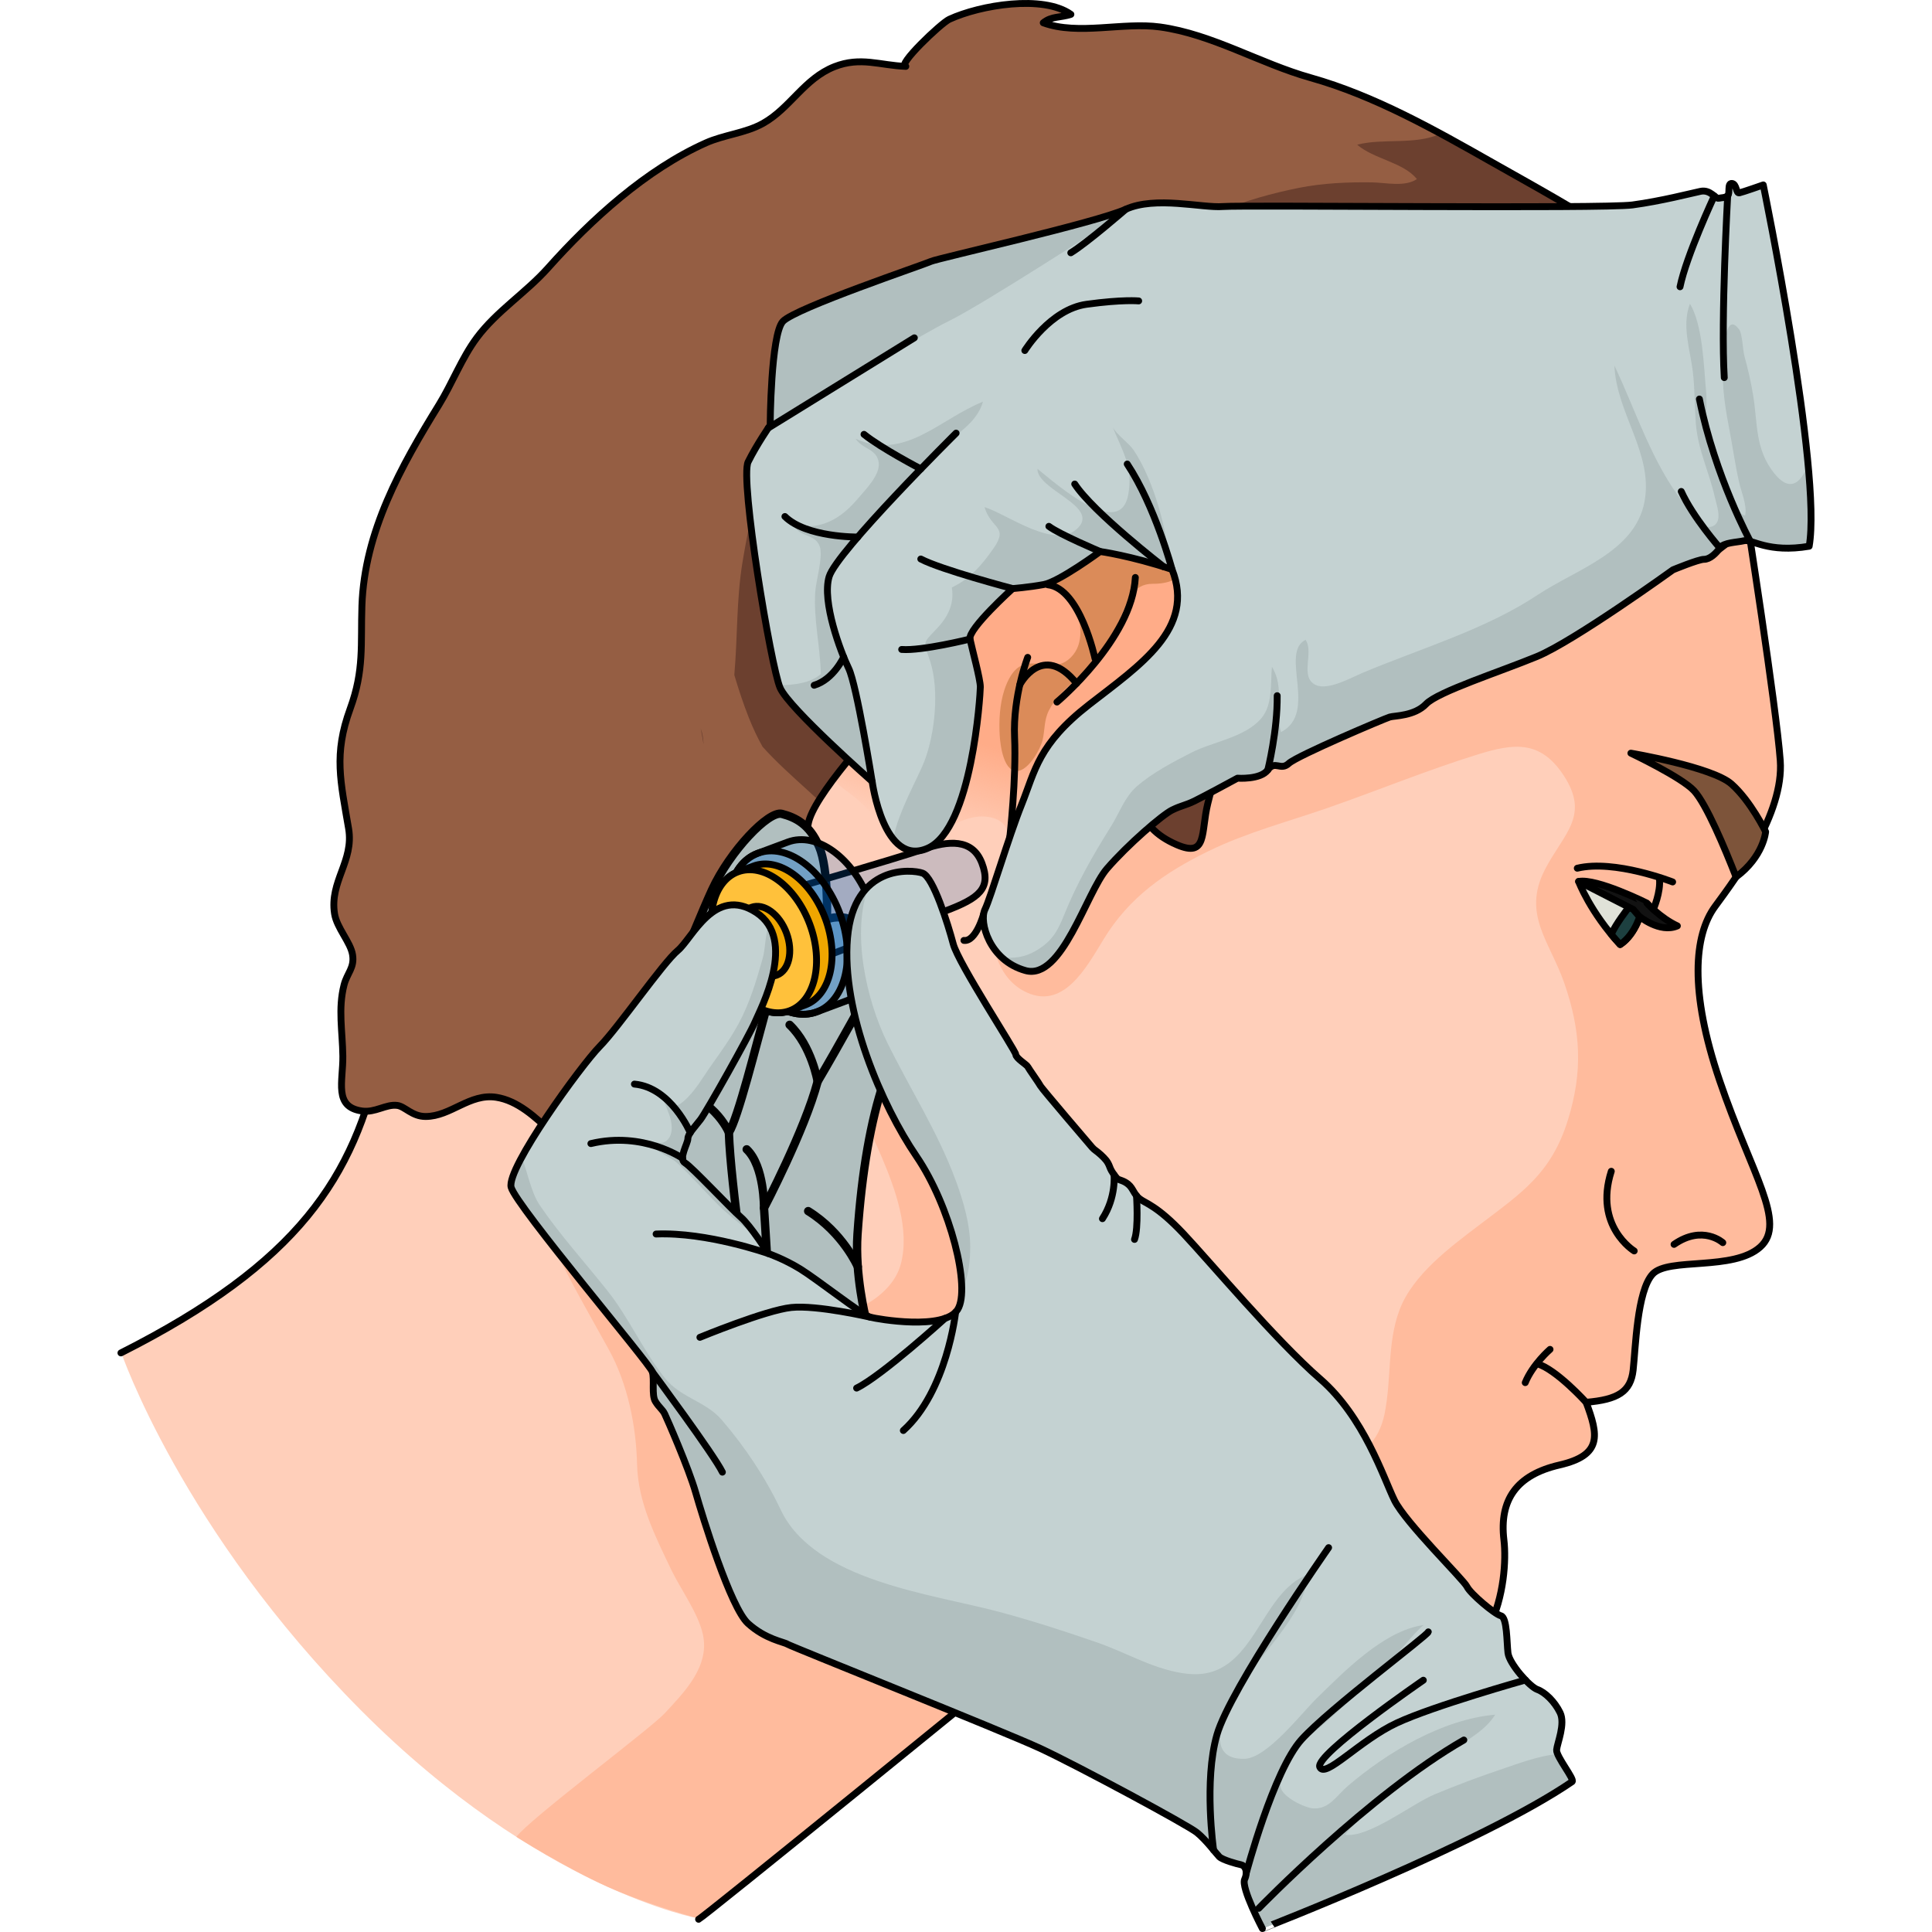 <?xml version="1.0" encoding="utf-8"?>
<!-- Created by: Science Figures, www.sciencefigures.org, Generator: Science Figures Editor -->
<!DOCTYPE svg PUBLIC "-//W3C//DTD SVG 1.1//EN" "http://www.w3.org/Graphics/SVG/1.1/DTD/svg11.dtd">
<svg version="1.1" id="Layer_1" xmlns="http://www.w3.org/2000/svg" xmlns:xlink="http://www.w3.org/1999/xlink" 
	 width="800px" height="800px" viewBox="0 0 246.917 281.108" enable-background="new 0 0 246.917 281.108"
	 xml:space="preserve">
<g>
	<g>
		<path fill="#FFCFBA" d="M84.57,279.146c0.868-0.422,42.793-34.514,54.862-44.414c12.07-9.898,32.598,6.377,46.803,8.574
			c14.207,2.195,16.204-13.521,15.511-19.35s1.823-9.468,8.091-10.912c6.267-1.443,5.65-4.36,3.867-9.123
			c4.64-0.381,6.484-1.548,6.841-4.67c0.356-3.123,0.552-11.528,2.841-13.984s11.734-0.42,15.652-3.938
			c3.916-3.516-1.27-10.578-5.91-24.227c-4.415-12.988-3.729-21.145-0.668-25.317c3.063-4.172,10.058-13.478,9.492-21.245
			c-0.565-7.767-5.012-36.165-5.012-36.165s2.971-36.423-45.853-52.947S68.804,10.81,50.746,78.872
			c-18.059,68.063,1.522,91.717-50.226,117.867c0,0,8.826,25.903,34.89,52.096C61.472,275.028,84.57,279.146,84.57,279.146z"/>
		<path fill="none" stroke="#000000" stroke-linecap="round" stroke-linejoin="round" stroke-miterlimit="10" d="M126.024,132.991
			c0,0-1.11,4.068-2.867,3.842"/>
		<path fill="#FFBB9D" d="M84.57,279.146c0,0-7.418-1.998-13.324-4.642c-5.906-2.646-13.207-7.239-13.207-7.239
			c1.861-2.555,19.462-15.688,21.572-17.967c2.861-3.092,6.539-6.775,5.583-11.404c-0.642-3.111-3.293-6.709-4.638-9.523
			c-2.387-4.995-4.827-9.822-4.957-15.315c-0.133-5.619-1.373-11.704-4.088-16.651c-3.024-5.51-6.277-10.998-8.869-16.84
			c-1.422-3.203-0.961-3.344,1.498-5.611c2.187-2.017,4.45-4.072,6.71-6.114c6.264-5.659,8.226-15.534,13.102-22.659
			c1.734-2.535,7.373-8.256,10.37-4.797c2.646,3.052,0.688,10.523-0.018,14.008c-1.463,7.223-4.474,13.094-7.757,19.47
			c-3.806,7.391,6.122,16.794,13.326,17.843c5.366,0.78,12.721-2.571,14.1-7.778c1.342-5.063-0.808-10.933-2.805-15.636
			c-2.573-6.058-6.206-11.978-6.7-18.604c-0.417-5.598,1.677-12.973,7.94-14.16c4.395,7.967,8.824,15.883,13.022,23.961
			c4.93,9.486,9.893,18.957,14.582,28.605c2.677,5.507,5.656,10.934,8.848,16.158c2.086,3.416,3.299,5.648,7.164,6.486
			c3.779,0.82,7.535,2.036,11.395,2.611c6.672,0.994,15.256,0.463,16.924-7.545c1.066-5.116,0.359-10.357,2.201-15.227
			c1.927-5.092,7.332-9.094,11.574-12.315c6.202-4.71,10.502-7.497,12.928-15.329c2.177-7.021,1.889-12.871-0.523-19.854
			c-2.105-6.091-6.174-10-2.852-16.509c2.682-5.25,6.658-7.799,2.734-13.762c-3.402-5.172-7.277-4.645-12.471-3.037
			c-7.467,2.31-14.621,5.277-21.98,7.828c-5.746,1.993-11.623,3.521-17.17,6.222c-6.386,3.108-11.564,6.729-15.27,12.79
			c-2.539,4.154-5.979,10.688-11.732,7.536c-4.791-2.623-5.408-9.833-3.867-14.536c3.883-11.846,16.105-22.352,25.838-29.29
			c19.784-14.105,41.38-25.506,62.631-37.19c4.866-2.676,12.093-3.75,18.359-2.997c2.686,8.239,2.197,14.244,2.197,14.244
			s4.446,28.398,5.012,36.165c0.565,7.768-6.43,17.073-9.492,21.245c-3.062,4.173-3.747,12.329,0.668,25.317
			c4.641,13.648,9.826,20.711,5.91,24.227c-3.918,3.518-13.363,1.481-15.652,3.938s-2.484,10.861-2.841,13.984
			c-0.356,3.122-2.201,4.289-6.841,4.67c1.783,4.763,2.399,7.68-3.867,9.123c-6.268,1.444-8.784,5.084-8.091,10.912
			s-1.304,21.545-15.511,19.35c-14.205-2.197-34.732-18.473-46.803-8.574C127.364,244.632,85.438,278.724,84.57,279.146z"/>
		
			<linearGradient id="SVGID_1_" gradientUnits="userSpaceOnUse" x1="-2756.326" y1="755.358" x2="-2732.781" y2="780.892" gradientTransform="matrix(-0.899 0.438 0.438 0.899 -2676.757 617.326)">
			<stop  offset="0" style="stop-color:#FFAC88"/>
			<stop  offset="0.253" style="stop-color:#FFAC88"/>
			<stop  offset="0.575" style="stop-color:#FFAC88"/>
			<stop  offset="1" style="stop-color:#FFAC88;stop-opacity:0"/>
		</linearGradient>
		<path fill="url(#SVGID_1_)" d="M156.014,91.14c-2.307,3.092-6.041,5.226-8.467,8.256c-2.232,2.787-3.598,6.28-5.578,9.271
			c-2.758,4.165-4.6,8.609-7.045,12.926c-0.74,1.308-1.324,2.666-1.965,4.01c-0.747,1.561-2.365,0.35-2.795-0.805
			c-0.551-1.479-0.131-3.195-1.051-4.611c-0.682-1.052-2.154-1.396-3.383-1.393c-1.393,0.004-3.344,0.679-4.49,1.445
			c-0.738,0.492-1.27,1.302-2.039,1.805c-2.814,1.841-6.9,0.184-8.453-2.408c-0.65-1.086-1.705-1.984-2.604-2.861
			c-1.802-1.762-3.894-2.51-4.977-4.913c-1.992-4.426-0.655-10.514,1.629-14.601c3.121-5.586,7.328-9.502,12.205-13.541
			c2.467-2.043,5.265-3.413,8.143-4.813c4.259-2.069,8.908-4.471,13.791-4.026c4.604,0.419,8.781-0.732,13.412,0.476
			c2.598,0.677,4.268,1.773,5.36,4.258c1.284,2.912,0.856,5.798-0.175,8.732C157.171,89.375,156.647,90.293,156.014,91.14z"/>
		<path fill="#DB8B59" d="M134.609,107.657c0.339-1.454,0.198-2.897,0.915-4.294c1.904-3.708,5.998-5.426,8.104-9.043
			c0.881-1.513,1.659-2.929,2.326-4.493c0.943-2.211,1.752-4.902,4.67-4.884c2.16,0.014,4.301-0.609,5.137-2.89
			c0.611-1.667-0.451-3.389-1.656-4.486c-2.137-1.949-5.523-2.732-8.352-2.989c-3.944-0.356-9.061,0.417-12.23,2.978
			c-1.202,0.971-3.176,2.319-3.033,4.096c0.131,1.62,1.816,2.17,3.162,2.511c1.672,0.423,3.231,0.72,4.371,2.125
			c1.594,1.966,2.615,5.121,1.787,7.601c-0.419,1.264-1.518,2.494-2.869,2.768c-1.672,0.34-3.569-0.506-5.211,0.1
			c-1.437,0.53-2.26,2.301-2.705,3.684c-0.666,2.071-0.789,4.471-0.658,6.607c0.09,1.447,0.602,5.623,2.838,5.088
			C132.676,111.781,134.284,109.051,134.609,107.657z"/>
		<path fill="none" stroke="#000000" stroke-linecap="round" stroke-linejoin="round" stroke-miterlimit="10" d="M84.551,279.257
			c0.867-0.422,42.793-34.514,54.862-44.413c12.07-9.899,32.597,6.377,46.803,8.573c14.207,2.196,16.203-13.521,15.51-19.35
			s1.823-9.469,8.092-10.911c6.267-1.444,5.649-4.361,3.867-9.122c4.639-0.384,6.484-1.551,6.84-4.672
			c0.356-3.123,0.553-11.527,2.841-13.986c2.29-2.455,11.735-0.418,15.653-3.936c3.916-3.516-1.271-10.578-5.91-24.226
			c-4.416-12.989-3.73-21.147-0.668-25.317c3.062-4.174,10.058-13.479,9.492-21.246s-5.012-36.164-5.012-36.164
			s2.971-36.424-45.854-52.948C142.245,5.015,68.783,10.921,50.726,78.983C32.667,147.046,52.247,170.7,0.5,196.851"/>
		<path fill="none" stroke="#000000" stroke-linecap="round" stroke-linejoin="round" stroke-miterlimit="10" d="M233.573,180.806
			c0,0-2.915-2.648-7.093,0.252"/>
		<path fill="none" stroke="#000000" stroke-linecap="round" stroke-linejoin="round" stroke-miterlimit="10" d="M220.682,182.013
			c0,0-5.896-3.588-3.334-11.592"/>
		<path fill="#E0E2D8" stroke="#000000" stroke-linecap="round" stroke-linejoin="round" stroke-miterlimit="10" d="
			M212.594,128.255l9.148,4.266c0,0-0.748,3.355-3.104,4.91C214.264,132.71,212.594,128.255,212.594,128.255z"/>
		<path fill="#1D4040" stroke="#000000" stroke-linecap="round" stroke-linejoin="round" stroke-miterlimit="10" d="
			M217.345,135.946c0.692-1.541,2.261-3.561,2.761-4.189l1.637,0.764c0,0-0.748,3.355-3.104,4.91
			C218.176,136.931,217.75,136.436,217.345,135.946z"/>
		<path fill="#121212" stroke="#000000" stroke-linecap="round" stroke-linejoin="round" stroke-miterlimit="10" d="
			M212.594,128.255l7.946,4.067l0.831,0.967c0,0,3.02,2.536,5.594,1.432c-2.492-1.158-4.437-3.323-4.437-3.323
			S215.204,127.747,212.594,128.255z"/>
		<path fill="none" stroke="#000000" stroke-linecap="round" stroke-linejoin="round" stroke-miterlimit="10" d="M223.465,132.317
			c0,0,1.107-2.509,0.89-4.477"/>
		<path fill="none" stroke="#000000" stroke-linecap="round" stroke-linejoin="round" stroke-miterlimit="10" d="M226.275,128.325
			c0,0-8.438-3.313-13.875-1.998"/>
		<path fill="#7D543A" d="M239.805,121.021c0,0-0.289,3.599-4.302,6.578c-1.648-4.214-4.306-10.566-6.104-12.535
			c-1.801-1.969-9.199-5.477-9.199-5.477s11.82,2,14.633,4.486C237.643,116.56,239.805,121.021,239.805,121.021z"/>
		<path fill="none" stroke="#000000" stroke-linecap="round" stroke-linejoin="round" stroke-miterlimit="10" d="M239.805,121.021
			c0,0-0.289,3.599-4.302,6.578c-1.648-4.214-4.306-10.566-6.104-12.535c-1.801-1.969-9.199-5.477-9.199-5.477s11.82,2,14.633,4.486
			C237.643,116.56,239.805,121.021,239.805,121.021z"/>
		<path fill="none" stroke="#000000" stroke-linecap="round" stroke-linejoin="round" stroke-miterlimit="10" d="M213.684,204.034
			c0,0-4.357-4.813-7.113-5.605"/>
		<path fill="none" stroke="#000000" stroke-linecap="round" stroke-linejoin="round" stroke-miterlimit="10" d="M208.436,196.335
			c0,0-2.525,2.178-3.608,4.84"/>
		<path fill="none" stroke="#000000" stroke-linecap="round" stroke-linejoin="round" stroke-miterlimit="10" d="M129.838,121.767
			c0,0,0.959-8.533,0.689-14.49c-0.27-5.96,1.908-11.629,1.908-11.629"/>
		<path fill="none" stroke="#000000" stroke-linecap="round" stroke-linejoin="round" stroke-miterlimit="10" d="M131.29,99.63
			c0,0,3.293-6.332,8.26-0.191"/>
		<path fill="none" stroke="#000000" stroke-linecap="round" stroke-linejoin="round" stroke-miterlimit="10" d="M136.693,102.15
			c0,0,10.929-9.16,11.405-18.126"/>
		<path fill="none" stroke="#000000" stroke-linecap="round" stroke-linejoin="round" stroke-miterlimit="10" d="M142.228,95.816
			c0,0-2.167-10.216-6.858-10.728"/>
		<path fill="#955E43" d="M200.081,23.659c-8.375-4.746-17.176-9.734-26.486-12.35c-7.363-2.068-14.33-6.342-21.914-7.385
			c-5.415-0.744-11.85,1.259-16.982-0.607c1.217-0.995,2.514-0.724,4.021-1.228c-4.033-2.879-13.196-1.36-17.68,0.714
			c-1.241,0.574-7.761,6.801-6.337,6.854c-3.767-0.139-6.581-1.449-10.376,0.041c-4.401,1.73-6.431,6.018-10.384,8.242
			c-2.55,1.434-5.645,1.654-8.32,2.846c-8.708,3.883-16.712,11.17-22.986,18.207c-3.206,3.594-7.498,6.301-10.367,10.166
			c-2.191,2.951-3.559,6.6-5.493,9.736c-5.517,8.947-10.849,18.44-11.213,29.246c-0.19,5.646,0.35,9.356-1.708,14.975
			c-2.439,6.658-1.388,10.598-0.229,17.447c0.802,4.746-2.795,7.666-2.045,12.393c0.327,2.064,2.328,4.127,2.621,5.961
			c0.304,1.906-0.79,2.649-1.239,4.389c-0.896,3.467-0.218,6.77-0.176,10.369c0.044,3.7-1.36,7.395,2.79,7.976
			c1.948,0.272,3.473-1.022,5.117-0.814c1.149,0.146,2.146,1.616,4.146,1.612c3.647-0.008,6.405-3.397,10.28-2.791
			c6.121,0.956,10.252,9.277,16.38,11.392c3.456-2.396,6.323-3.079,6.323-3.079l4.024-1.961l4.14-6.832l16.096-7.84l-3.882-11.623
			c0,0,6.061,2.222,7.645,1.094c-7.228-6.08-6.694-13.27-5.342-20.953c1.351-7.685,32.606-37.13,32.606-37.131
			c2.695-2.539,13.455-7.162,17.248-5.713c6.63,2.536,6.059,13.348,4.887,18.748c-1.654,7.62-13.59,21.794-1.107,27.152
			c4.469,1.92,3.465-1.74,4.49-5.959c1.178-4.854,2.744-10.016,5.864-13.969c3.066-3.887,8.293-5.126,10.167-10.015
			c3.416-8.916,0.141-13.901,11.732-16.571c8.029-1.849,15.168,3.177,22.609,5.162c3.822,1.019,6.732,1.016,10.492,0.021
			c2.468-0.652,13.435-3.775,14.148-6.414c-0.799,2.952,0.54,2.483-1.037,5.104c3.945-3.021,4.186-3.378,7.295-7.423
			c1.598,2.447,3.025,1.284,4.469,3.816c-1.58-4.721-0.553-6.398-1.27-11.391c-0.839-5.835-3.474-11.029-7.182-15.682
			C226.854,38.22,211.389,30.069,200.081,23.659z"/>
		<g>
			<path fill="#6C402F" d="M85.274,108.298c-0.129-0.761-0.262-1.523-0.415-2.291C85.115,106.655,85.238,107.438,85.274,108.298z"/>
			<path fill="#6C402F" d="M180.092,13.769l0.088-0.066c0.126,0.053,0.254,0.106,0.382,0.16
				C180.405,13.831,180.247,13.798,180.092,13.769z"/>
			<path fill="#6C402F" d="M155.243,95.759c1.172-5.4,1.743-16.212-4.887-18.748c-3.793-1.449-14.553,3.174-17.248,5.713
				c0,0.001-24.557,23.138-31.077,33.744c-0.544-0.504-1.089-1.011-1.64-1.512c-2.185-1.99-4.51-4.045-6.536-6.309
				c-0.743-1.332-1.409-2.736-2.004-4.246c-0.804-2.033-1.485-4.104-2.103-6.191c0.483-5.459,0.295-10.965,1.186-16.382
				c0.769-4.677,1.819-9.323,2.789-13.944c0.607-2.893,1.04-6.186,3.139-8.397c-2.125,4.196,4.74,6.593,7.636,4.8
				c3.201-1.98,6.112-5.191,9.182-7.441c4.837-3.547,9.928-7.047,15.106-10.088c10.048-5.901,20.9-11.443,31.658-16.026
				c3.535-1.505,7.67-2.646,11.451-3.399c3.465-0.693,7.131-0.85,10.654-0.797c1.975,0.03,4.775,0.711,6.514-0.479
				c-1.952-2.451-6.277-2.905-8.688-5.003c3.732-0.978,8.407,0.071,12.041-1.56c2.617,1.359,5.176,2.758,7.664,4.166
				c8.098,4.59,18.328,10.074,26.812,16.994c-1.081,0.846-2.146,1.666-3.146,2.475c-2.991,2.418-5.304,5.685-8.14,8.302
				c-2.553,2.358-4.917,4.707-6.691,7.737c-2.316,3.955-3.603,8.455-5.256,12.688c-0.919,2.354-2.072,4.503-3.393,6.549
				c-4.476-1.722-9.013-3.127-13.877-2.007c-11.592,2.67-8.316,7.655-11.732,16.571c-1.874,4.889-7.101,6.128-10.167,10.015
				c-3.12,3.953-4.687,9.115-5.864,13.969c-1.025,4.219-0.021,7.879-4.49,5.959C141.653,117.553,153.588,103.379,155.243,95.759z"/>
		</g>
		<path fill="none" stroke="#000000" stroke-linecap="round" stroke-linejoin="round" stroke-miterlimit="10" d="M200.081,23.659
			c-8.375-4.746-17.176-9.734-26.486-12.35c-7.363-2.068-14.33-6.342-21.914-7.385c-5.415-0.744-11.85,1.259-16.982-0.607
			c1.217-0.995,2.514-0.724,4.021-1.228c-4.033-2.879-13.196-1.36-17.68,0.714c-1.241,0.574-7.761,6.801-6.337,6.854
			c-3.767-0.139-6.581-1.449-10.376,0.041c-4.401,1.73-6.431,6.018-10.384,8.242c-2.55,1.434-5.645,1.654-8.32,2.846
			c-8.708,3.883-16.712,11.17-22.986,18.207c-3.206,3.594-7.498,6.301-10.367,10.166c-2.191,2.951-3.559,6.6-5.493,9.736
			c-5.517,8.947-10.849,18.44-11.213,29.246c-0.19,5.646,0.35,9.356-1.708,14.975c-2.439,6.658-1.388,10.598-0.229,17.447
			c0.802,4.746-2.795,7.666-2.045,12.393c0.327,2.064,2.328,4.127,2.621,5.961c0.304,1.906-0.79,2.649-1.239,4.389
			c-0.896,3.467-0.218,6.77-0.176,10.369c0.044,3.7-1.36,7.395,2.79,7.976c1.948,0.272,3.473-1.022,5.117-0.814
			c1.149,0.146,2.146,1.616,4.146,1.612c3.647-0.008,6.405-3.397,10.28-2.791c6.121,0.956,10.252,9.277,16.38,11.392
			c3.456-2.396,6.323-3.079,6.323-3.079l4.024-1.961l4.14-6.832l16.096-7.84l-3.882-11.623c0,0,6.061,2.222,7.645,1.094
			c-7.228-6.08-6.694-13.27-5.342-20.953c1.351-7.685,32.606-37.13,32.606-37.131c2.695-2.539,13.455-7.162,17.248-5.713
			c6.63,2.536,6.059,13.348,4.887,18.748c-1.654,7.62-13.59,21.794-1.107,27.152c4.469,1.92,3.465-1.74,4.49-5.959
			c1.178-4.854,2.744-10.016,5.864-13.969c3.066-3.887,8.293-5.126,10.167-10.015c3.416-8.916,0.141-13.901,11.732-16.571
			c8.029-1.849,15.168,3.177,22.609,5.162c3.822,1.019,6.732,1.016,10.492,0.021c2.468-0.652,13.435-3.775,14.148-6.414
			c-0.799,2.952,0.54,2.483-1.037,5.104c3.945-3.021,4.186-3.378,7.295-7.423c1.598,2.447,3.025,1.284,4.469,3.816
			c-1.58-4.721-0.553-6.398-1.27-11.391c-0.839-5.835-3.474-11.029-7.182-15.682C226.854,38.22,211.389,30.069,200.081,23.659z"/>
	</g>
	<g>
		<path fill="#B1BFBF" d="M108.845,191.689c0,0-1.57-6.257-1.173-12.094c0.623-9.172,1.954-16.614,3.814-22.119
			c1.41-4.176,1.417-5.569,1.348-7.634c-0.068-2.063-0.572-4.834-3.395-5.876c0.777-3.071,0.005-5.845-0.449-7.315
			c-1.392-4.531-5.773-2.907-5.773-2.907s0.278-7.237-1.123-10.547c-1.4-3.31-3.497-4.272-5.424-4.777
			c-1.926-0.504-7.565,5.412-10.167,11.074c-2.601,5.661-10.511,25.644-11.01,26.177c-0.499,0.533-3.185,8.315-3.53,8.79
			c-0.345,0.476,1.502,11.101,2.489,12.824c0.986,1.724,13.33,19.075,14.031,20.032c0.704,0.958,8.796,6.836,8.796,6.836
			L108.845,191.689z"/>
		
			<path fill="none" stroke="#000000" stroke-width="1.216" stroke-linecap="round" stroke-linejoin="round" stroke-miterlimit="10" d="
			M108.845,191.689c0,0-1.57-6.257-1.173-12.094c0.623-9.172,1.954-16.614,3.814-22.119c1.41-4.176,1.417-5.569,1.348-7.634
			c-0.068-2.063-0.572-4.834-3.395-5.876c0.777-3.071,0.005-5.845-0.449-7.315c-1.392-4.531-5.773-2.907-5.773-2.907
			s0.278-7.237-1.123-10.547c-1.4-3.31-3.497-4.272-5.424-4.777c-1.926-0.504-7.565,5.412-10.167,11.074
			c-2.601,5.661-10.511,25.644-11.01,26.177c-0.499,0.533-3.185,8.315-3.53,8.79c-0.345,0.476,1.502,11.101,2.489,12.824
			c0.986,1.724,13.33,19.075,14.031,20.032c0.704,0.958,8.796,6.836,8.796,6.836L108.845,191.689z"/>
		
			<path fill="none" stroke="#000000" stroke-width="1.216" stroke-linecap="round" stroke-linejoin="round" stroke-miterlimit="10" d="
			M109.438,143.967c0,0-4.564,8.333-7.565,13.387c-1.871,7.106-7.803,18.407-7.803,18.407s0.919,13.754,0.777,15.72
			c-0.141,1.966,1.993,12.351,1.993,12.351"/>
		
			<path fill="none" stroke="#000000" stroke-width="1.216" stroke-linecap="round" stroke-linejoin="round" stroke-miterlimit="10" d="
			M103.216,133.744c0,0-6.732,9.862-8.626,12.306c-1.718,6.203-4.304,16.672-5.632,18.729c0.255,7.734,3.052,26.014,3.052,26.014
			l3.685,9.945"/>
		
			<path fill="none" stroke="#000000" stroke-width="1.216" stroke-linecap="round" stroke-linejoin="round" stroke-miterlimit="10" d="
			M107.713,184.299c0,0-2.15-4.94-7.217-8.082"/>
		
			<path fill="none" stroke="#000000" stroke-width="1.216" stroke-linecap="round" stroke-linejoin="round" stroke-miterlimit="10" d="
			M88.958,164.778c0,0-2.337-5.794-9.684-6.476"/>
		
			<path fill="none" stroke="#000000" stroke-width="1.216" stroke-linecap="round" stroke-linejoin="round" stroke-miterlimit="10" d="
			M94.071,175.761c0,0,0.071-6.082-2.521-8.532"/>
		
			<path fill="none" stroke="#000000" stroke-width="1.216" stroke-linecap="round" stroke-linejoin="round" stroke-miterlimit="10" d="
			M101.874,157.354c0,0-0.877-5.179-4.081-8.241"/>
		
			<path fill="none" stroke="#000000" stroke-width="1.216" stroke-linecap="round" stroke-linejoin="round" stroke-miterlimit="10" d="
			M94.59,146.05c0,0-0.983-6.056-5.035-8.893"/>
	</g>
	<g>
		<path opacity="0.2" fill="#006AD1" d="M96.205,129.896c0,0,17.423-5.077,21.028-6.326c3.599-1.25,7.165-1.621,8.544,2.031
			c1.38,3.65-0.365,5.085-5.317,6.941c-4.958,1.855-20.793,7.877-20.793,7.877L96.205,129.896z"/>
		<path fill="none" stroke="#000000" stroke-linecap="round" stroke-linejoin="round" stroke-miterlimit="10" d="M96.205,129.896
			c0,0,17.423-5.077,21.028-6.326c3.599-1.25,7.165-1.621,8.544,2.031c1.38,3.65-0.365,5.085-5.317,6.941
			c-4.958,1.855-20.793,7.877-20.793,7.877L96.205,129.896z"/>
		<path opacity="0.2" fill="#006AD1" d="M89.828,138.528c2.373,6.375,7.71,10.271,11.922,8.701
			c4.212-1.566,5.701-8.006,3.329-14.381c-2.374-6.37-7.713-10.267-11.923-8.697C88.943,125.72,87.454,132.155,89.828,138.528z"/>
		<path opacity="0.2" fill="#006AD1" d="M93.156,124.151l4.384-1.634c4.211-1.569,9.549,2.327,11.922,8.702
			c2.374,6.372,0.884,12.809-3.328,14.377l-4.385,1.633c-4.212,1.57-9.549-2.326-11.922-8.701
			C87.454,132.155,88.943,125.72,93.156,124.151z"/>
		<path fill="none" stroke="#000000" stroke-linecap="round" stroke-linejoin="round" stroke-miterlimit="10" d="M93.156,124.151
			l4.384-1.634c4.211-1.569,9.549,2.327,11.922,8.702c2.374,6.372,0.884,12.809-3.328,14.377l-4.385,1.633
			c-4.212,1.57-9.549-2.326-11.922-8.701C87.454,132.155,88.943,125.72,93.156,124.151z"/>
		<path fill="none" stroke="#000000" stroke-linecap="round" stroke-linejoin="round" stroke-miterlimit="10" d="M89.828,138.528
			c2.373,6.375,7.71,10.271,11.922,8.701c4.212-1.566,5.701-8.006,3.329-14.381c-2.374-6.37-7.713-10.267-11.923-8.697
			C88.943,125.72,87.454,132.155,89.828,138.528z"/>
		<path fill="#EFA600" stroke="#000000" stroke-linecap="round" stroke-linejoin="round" stroke-miterlimit="10" d="M90.283,126.853
			l2.259-0.842c3.688-1.373,8.362,2.04,10.442,7.619c2.077,5.582,0.772,11.221-2.915,12.592l-2.259,0.843
			c-3.688,1.373-8.36-2.038-10.439-7.62C85.291,133.864,86.595,128.226,90.283,126.853z"/>
		<path fill="#FFC13B" stroke="#000000" stroke-linecap="round" stroke-linejoin="round" stroke-miterlimit="10" d="M87.371,139.444
			c2.079,5.582,6.752,8.993,10.439,7.62c3.688-1.374,4.994-7.011,2.916-12.595c-2.079-5.578-6.757-8.99-10.443-7.617
			C86.595,128.226,85.291,133.864,87.371,139.444z"/>
		
			<ellipse transform="matrix(-0.937 0.349 -0.349 -0.937 229.993 232.462)" fill="#EFA600" stroke="#000000" stroke-linecap="round" stroke-linejoin="round" stroke-miterlimit="10" cx="94.048" cy="136.958" rx="3.481" ry="5.269"/>
	</g>
	<g>
		<path fill="#C4D2D2" d="M211.647,259.233c0.433-0.296-2.338-3.662-2.254-4.627s1.303-3.774,0.502-5.417
			c-0.799-1.641-2.217-2.983-3.316-3.37c-1.1-0.389-4.075-3.74-4.261-5.313c-0.188-1.572-0.112-5.169-1.03-5.408
			s-4.43-3.2-4.939-4.244c-0.508-1.045-8.963-9.303-10.563-12.586c-1.6-3.285-4.404-12.078-10.807-17.639
			c-6.402-5.563-16.084-17.1-19.902-21.149c-3.82-4.05-5.453-4.366-6.336-5.042c-0.883-0.679-0.938-1.51-1.676-2.125
			s-1.404-0.583-1.637-0.859c-0.233-0.276-0.774-0.889-1.061-1.676c-0.285-0.787-0.674-1.184-1.295-1.759
			c-0.621-0.573-0.913-0.675-1.242-1.05c-0.33-0.377-7.357-8.602-7.53-8.955c-0.173-0.356-1.699-2.488-1.853-2.803
			c-0.152-0.314-1.711-1.213-1.744-1.782c-0.033-0.568-8.346-13.235-9.101-16.085c-0.754-2.849-2.909-9.743-4.464-10.302
			c-1.556-0.558-9.993-1.335-10.917,9.427c-0.922,10.762,5.036,24.455,10.013,31.752c4.976,7.297,7.948,19.242,6.01,22.32
			s-11.644,1.403-12.737,1.105c-1.093-0.297-7.806-5.563-10.174-7.016c-2.369-1.455-4.647-2.241-4.647-2.241
			s-2.579-4.078-3.996-5.285c-1.418-1.206-7.12-7.319-8.115-7.901c-0.995-0.582,0.411-2.807,0.418-3.522
			c0.008-0.714,0.97-1.657,1.839-2.792c0.871-1.135,7.087-12.223,7.918-14.169c0.83-1.945,6.226-12.04,0.167-15.965
			c-6.061-3.923-9.287,3.813-11.402,5.554s-8.649,11.205-11.346,13.941s-13.625,17.779-12.892,20.503s20.226,25.71,20.548,26.857
			c0.322,1.146-0.13,3.382,0.432,4.294c0.562,0.91,1.036,1.153,1.363,1.824c0.327,0.672,3.492,7.9,4.503,11.438
			c1.012,3.538,5.068,16.733,7.618,19.048c2.549,2.315,5.216,2.677,5.736,3.017c0.52,0.338,31.42,12.673,36.778,15.158
			c5.361,2.487,21.428,11.138,22.799,12.249c1.37,1.11,2.779,3.032,3.252,3.513c0.471,0.481,2.656,1.076,3.181,1.177
			c0.522,0.102,1.059,0.906,0.513,2.121c-0.549,1.216,2.584,7.158,2.584,7.158S198.581,268.185,211.647,259.233z"/>
		<path fill="#B1BFBF" d="M92.751,148.721c-0.831,1.946-7.047,13.034-7.918,14.169c-0.869,1.135-1.831,2.078-1.839,2.792
			c-0.008,0.716-1.413,2.94-0.418,3.522c0.995,0.582,6.697,6.695,8.115,7.901c0.804,0.685,1.98,2.292,2.848,3.554
			c-1.892-1.931-4.231-3.42-6.147-5.353c-2.013-2.026-3.887-4.19-5.995-6.122c-1.119-1.025-3.954-1.964-4.547-3.345
			c1.1,0.167,2.324,0.981,3.243-0.06c0.859-0.971,0.553-2.613,0.145-3.699c-0.226-0.603-0.983-2.805-1.652-2.99
			c0.714,0.191,1.235,0.857,1.811,1.307c0.758,0.592,1.096,0.575,1.91-0.109c1.694-1.422,2.828-3.502,4.095-5.287
			c1.418-1.998,2.856-3.99,4.018-6.151c1.571-2.925,2.53-6.147,3.434-9.328c0.341-1.197,0.356-2.42,0.58-3.637
			c0.086-0.469,0.133-0.923,0.326-1.271C97.62,139.22,93.471,147.034,92.751,148.721z"/>
		<path fill="#B1BFBF" d="M106.223,136.47c0.323-3.764,1.566-6.114,3.112-7.558c-2.611,6.671-0.376,16.576,2.64,22.73
			c3.288,6.71,7.413,13.102,10.001,20.146c1.106,3.013,2.115,6.42,2.096,9.732c-0.01,1.772-0.185,3.53-0.768,5.185
			c-0.112,0.322-0.28,0.65-0.464,0.987c0.055-4.876-2.635-13.65-6.604-19.472C111.259,160.925,105.301,147.231,106.223,136.47z"/>
		<path fill="#B1BFBF" d="M57.278,172.754c-0.196-0.728,0.443-2.337,1.531-4.351c0.855,2.061,1.32,5.039,2.661,7.004
			c2.974,4.357,6.536,8.265,9.812,12.389c3.179,4.004,5.237,8.824,8.389,12.744c2.302,2.865,5.893,3.318,8.251,6.061
			c3.349,3.895,6.365,8.387,8.555,13.035c4.914,10.434,22.038,12.267,31.879,14.911c4.826,1.298,9.556,2.823,14.279,4.466
			c4.351,1.516,8.486,4.078,13.152,4.536c9.707,0.954,10.211-11.824,17.477-14.479c-0.662,6.297-7.536,12.063-10.609,17.347
			c-1.604,2.756-4.703,9.647,1.334,9.493c3.279-0.086,8.293-6.657,10.498-8.807c3.963-3.863,9.791-9.873,15.568-10.658
			c-0.543,0.39-1.811,1.778-2.561,2.668c-3.389,4.01-7.357,7.593-11.24,11.088c-2.169,1.954-8.063,6.239-6.965,10.004
			c0.381,1.307,3.426,2.842,4.725,2.92c2.297,0.137,3.387-1.884,5.021-3.282c5.693-4.869,13.752-9.69,21.42-10.355
			c-2.52,4.072-9.239,5.836-12.748,9.218c-2.887,2.781-6.553,5.017-9.074,8.256c3.421,0.485,9.713-4.505,13.035-5.891
			c3.171-1.322,6.566-2.596,9.844-3.693c1.971-0.66,5.281-1.936,8.035-2.15c0.561,1.335,2.464,3.76,2.1,4.008
			c-13.066,8.951-45.063,21.375-45.063,21.375s-3.133-5.942-2.584-7.158c0.546-1.215,0.01-2.02-0.513-2.121
			c-0.524-0.101-2.71-0.695-3.181-1.177c-0.473-0.48-1.882-2.402-3.252-3.513c-1.371-1.111-17.438-9.762-22.799-12.249
			c-5.358-2.485-36.258-14.82-36.778-15.158c-0.521-0.34-3.187-0.701-5.736-3.017c-2.549-2.314-6.605-15.51-7.618-19.048
			c-1.011-3.538-4.177-10.767-4.503-11.438c-0.327-0.671-0.801-0.914-1.363-1.824c-0.563-0.912-0.11-3.148-0.432-4.294
			C77.504,198.464,58.012,175.478,57.278,172.754z"/>
		<path fill="none" stroke="#000000" stroke-linecap="round" stroke-linejoin="round" stroke-miterlimit="10" d="M211.647,259.233
			c0.433-0.296-2.338-3.662-2.254-4.627s1.303-3.774,0.502-5.417c-0.799-1.641-2.217-2.983-3.316-3.37
			c-1.1-0.389-4.075-3.74-4.261-5.313c-0.188-1.572-0.112-5.169-1.03-5.408s-4.43-3.2-4.939-4.244
			c-0.508-1.045-8.963-9.303-10.563-12.586c-1.6-3.285-4.404-12.078-10.807-17.639c-6.402-5.563-16.084-17.1-19.902-21.149
			c-3.82-4.05-5.453-4.366-6.336-5.042c-0.883-0.679-0.938-1.51-1.676-2.125s-1.404-0.583-1.637-0.859
			c-0.233-0.276-0.774-0.889-1.061-1.676c-0.285-0.787-0.674-1.184-1.295-1.759c-0.621-0.573-0.913-0.675-1.242-1.05
			c-0.33-0.377-7.357-8.602-7.53-8.955c-0.173-0.356-1.699-2.488-1.853-2.803c-0.152-0.314-1.711-1.213-1.744-1.782
			c-0.033-0.568-8.346-13.235-9.101-16.085c-0.754-2.849-2.909-9.743-4.464-10.302c-1.556-0.558-9.993-1.335-10.917,9.427
			c-0.922,10.762,5.036,24.455,10.013,31.752c4.976,7.297,7.948,19.242,6.01,22.32s-11.644,1.403-12.737,1.105
			c-1.093-0.297-7.806-5.563-10.174-7.016c-2.369-1.455-4.647-2.241-4.647-2.241s-2.579-4.078-3.996-5.285
			c-1.418-1.206-7.12-7.319-8.115-7.901c-0.995-0.582,0.411-2.807,0.418-3.522c0.008-0.714,0.97-1.657,1.839-2.792
			c0.871-1.135,7.087-12.223,7.918-14.169c0.83-1.945,6.226-12.04,0.167-15.965c-6.061-3.923-9.287,3.813-11.402,5.554
			s-8.649,11.205-11.346,13.941s-13.625,17.779-12.892,20.503s20.226,25.71,20.548,26.857c0.322,1.146-0.13,3.382,0.432,4.294
			c0.562,0.91,1.036,1.153,1.363,1.824c0.327,0.672,3.492,7.9,4.503,11.438c1.012,3.538,5.068,16.733,7.618,19.048
			c2.549,2.315,5.216,2.677,5.736,3.017c0.52,0.338,31.42,12.673,36.778,15.158c5.361,2.487,21.428,11.138,22.799,12.249
			c1.37,1.11,2.779,3.032,3.252,3.513c0.471,0.481,2.656,1.076,3.181,1.177c0.522,0.102,1.059,0.906,0.513,2.121
			c-0.549,1.216,2.584,7.158,2.584,7.158S198.581,268.185,211.647,259.233z"/>
		<path fill="none" stroke="#000000" stroke-linecap="round" stroke-linejoin="round" stroke-miterlimit="10" d="M166.053,277.666
			c0,0,16.129-16.626,29.842-24.491"/>
		<path fill="none" stroke="#000000" stroke-linecap="round" stroke-linejoin="round" stroke-miterlimit="10" d="M204.858,244.444
			c0,0-13.295,3.729-18.707,6.246s-10.477,8.184-11.219,6.412c-0.744-1.771,15.066-12.629,15.066-12.629"/>
		<path fill="none" stroke="#000000" stroke-linecap="round" stroke-linejoin="round" stroke-miterlimit="10" d="M164.226,272.573
			c0,0,3.966-14.947,8.048-19.467s18.348-15.142,18.449-15.666"/>
		<path fill="none" stroke="#000000" stroke-linecap="round" stroke-linejoin="round" stroke-miterlimit="10" d="M159.485,269.188
			c0,0-1.448-10.022,0.482-16.77c1.93-6.746,16.251-27.235,16.251-27.235"/>
		<path fill="none" stroke="#000000" stroke-linecap="round" stroke-linejoin="round" stroke-miterlimit="10" d="M121.947,190.911
			c0,0-1.256,11.529-7.606,17.23"/>
		<path fill="none" stroke="#000000" stroke-linecap="round" stroke-linejoin="round" stroke-miterlimit="10" d="M120.396,191.827
			c0,0-9.212,8.369-12.854,10.143"/>
		<path fill="none" stroke="#000000" stroke-linecap="round" stroke-linejoin="round" stroke-miterlimit="10" d="M109.508,191.647
			c0,0-7.75-1.797-11.472-1.406c-3.721,0.391-13.295,4.342-13.295,4.342"/>
		<path fill="none" stroke="#000000" stroke-linecap="round" stroke-linejoin="round" stroke-miterlimit="10" d="M94.687,182.391
			c0,0-8.879-3.144-16.319-2.839"/>
		<path fill="none" stroke="#000000" stroke-linecap="round" stroke-linejoin="round" stroke-miterlimit="10" d="M82.224,168.544
			c0,0-5.699-3.979-13.345-2.151"/>
		<path fill="none" stroke="#000000" stroke-linecap="round" stroke-linejoin="round" stroke-miterlimit="10" d="M83.337,164.805
			c0,0-2.792-6.583-8.125-7.067"/>
		<path fill="none" stroke="#000000" stroke-linecap="round" stroke-linejoin="round" stroke-miterlimit="10" d="M144.997,170.915
			c0,0,0.344,3.281-1.689,6.406"/>
		<path fill="none" stroke="#000000" stroke-linecap="round" stroke-linejoin="round" stroke-miterlimit="10" d="M148.266,173.971
			c0,0,0.328,4.716-0.289,6.366"/>
		<path fill="none" stroke="#000000" stroke-linecap="round" stroke-linejoin="round" stroke-miterlimit="10" d="M77.826,199.611
			c0,0,8.949,12.046,10.187,14.59"/>
	</g>
	<g>
		<path fill="#C4D2D2" d="M239.461,26.907c0,0,8.586,41.774,6.68,52.571c-5.988,1.024-8.359-1.065-9.448-0.806
			c-1.091,0.26-2.991,0.24-3.544,1.05c-0.552,0.81-1.484,1.669-2.301,1.66c-0.814-0.009-4.525,1.529-4.525,1.529
			s-14.403,10.392-19.807,12.62c-5.404,2.227-14.401,5.121-16.104,6.896c-1.704,1.776-4.585,1.691-5.292,1.902
			c-0.709,0.209-13.483,5.619-14.691,6.748c-1.207,1.129-2.006-0.51-3.053,0.945c-1.049,1.457-4.416,1.205-4.416,1.205
			s-4.809,2.612-6.229,3.305c-1.421,0.691-1.854,0.633-3.274,1.324c-1.422,0.691-6.467,5.042-9.492,8.543
			c-3.025,3.5-6.528,16.29-11.84,14.822c-5.311-1.469-6.773-7.109-5.914-8.881c0.863-1.771,3.398-10.439,5.352-15.311
			s2.373-8.727,9.826-14.518c7.451-5.792,15.441-11.035,12.053-19.656c-6.121-2.021-10.462-2.609-10.462-2.609
			s-5.97,4.395-8.202,4.805c-2.232,0.412-4.533,0.586-4.533,0.586s-6.514,5.876-6.204,7.346c0.312,1.471,1.516,5.885,1.504,6.973
			s-1.194,20.586-7.637,23.453c-6.442,2.867-8.103-9.703-8.103-9.703s-12.063-10.615-13.391-13.619
			c-1.327-3.003-5.879-30.389-4.657-32.875c1.221-2.486,3.208-5.348,3.208-5.348s0.083-13.15,1.841-15.09
			c1.76-1.938,20.687-8.316,21.56-8.742s24.026-5.619,28.34-7.585c4.314-1.966,11.145-0.155,14.135-0.396
			c2.992-0.241,55.358,0.342,59.586-0.23c4.229-0.572,8.424-1.67,9.895-1.98s2.163,1.11,2.652,1.006
			c0.49-0.104,0.926-0.045,1.309-0.367c0.383-0.321-0.09-1.849,0.616-1.787c0.706,0.063,0.584,1.475,1.073,1.371
			C236.461,27.961,239.461,26.907,239.461,26.907z"/>
		<path fill="#B1BFBF" d="M94.305,62.851c0.394-0.603,0.659-0.984,0.659-0.984s0.083-13.15,1.841-15.09
			c1.76-1.938,20.687-8.316,21.56-8.742c0.823-0.4,21.408-5.031,27.4-7.211l-0.83,1.135c0,0-18.944,12.303-23.968,14.75
			C117.197,48.544,102.665,57.212,94.305,62.851z"/>
		<path fill="#B1BFBF" d="M96.276,99.729c2.106-0.088,4.532-0.287,6.06-1.656c-0.072-3.885-1.049-7.772-0.821-11.846
			c0.095-1.693,1.17-5.176,0.682-6.666c-0.64-1.949-3.012-1.379-3.869-3.193c4.018,0.863,6.935-0.904,9.401-3.822
			c1.064-1.26,3.229-3.396,3.034-5.189c-0.225-2.058-2.365-1.984-3.362-3.514c7.193,3.211,12.113-2.803,18.532-5.404
			c-0.9,3.162-3.998,4.73-6.186,6.863c-2.13,2.076-4.17,4.262-6.21,6.426c-3.075,3.26-8.68,7.721-9.999,12.188
			c-1.071,3.631,1.676,10.935,2.848,13.342c2.226,4.572,2.302,10.566,3.523,15.479c0.302,1.212,1.06,3.186,0.709,4.634
			c-0.593-1.987-0.816-3.661-0.816-3.661s-12.063-10.615-13.391-13.619C96.371,99.993,96.325,99.872,96.276,99.729z"/>
		<path fill="#B1BFBF" d="M112.855,122.062c0.807-4.112,3.599-8.814,4.571-11.363c1.505-3.945,2.156-10.172,0.863-14.336
			c-0.918-2.952-1.371-2.539,0.806-4.773c1.678-1.724,2.709-3.701,2.298-6.111c2.66-1.242,4.454-3.365,6.068-5.689
			c2.261-3.253-0.351-2.773-1.31-6.004c3.173,0.928,10.438,6.469,13.682,2.939c2.885-3.139-6.063-5.482-5.975-8.51
			c2.965,2.412,12.072,10.411,13.221,3.674c0.689-4.039-0.856-6.205-2.311-9.842c0.428,1.066,2.338,2.359,3.053,3.408
			c0.885,1.301,1.588,2.721,2.197,4.168c1.074,2.555,1.877,5.287,2.426,8.004c0.342,1.686,0.559,3.395,0.465,5.061
			c-5.837-1.88-9.933-2.438-9.933-2.438s-5.97,4.395-8.202,4.805c-2.232,0.412-4.533,0.586-4.533,0.586s-6.514,5.876-6.204,7.346
			c0.312,1.471,1.516,5.885,1.504,6.973s-1.194,20.586-7.637,23.453C115.707,124.391,114.065,123.567,112.855,122.062z"/>
		<path fill="#B1BFBF" d="M132.124,141.224c-1.396-0.387-2.521-1.065-3.414-1.884c1.689,0.054,3.154,0.095,5.17-1.153
			c2.141-1.326,2.916-2.738,3.838-5.02c1.87-4.64,4.176-8.676,6.836-12.925c1.219-1.944,2-4.289,3.755-5.823
			c2.216-1.938,5.354-3.598,7.98-4.931c3.161-1.603,7.763-2.179,10.146-4.987c1.686-1.986,1.305-5.111,1.537-7.475
			c1.905,3.084,0.386,6.334,1.318,9.495c5.441-2.802-0.238-11.528,3.576-13.428c1.27,1.851-0.914,5.405,1.459,6.562
			c1.787,0.869,5.185-1.059,6.867-1.768c8.41-3.539,17.8-6.26,25.453-11.336c5.625-3.729,14.2-6.259,15.545-13.6
			c1.279-6.978-4.109-12.818-4.385-19.754c3.116,6.573,5.49,14.205,10.039,19.955c0.853,1.078,2.939,4.621,4.621,3.18
			c0.992-0.85,0.179-2.947-0.051-3.98c-0.827-3.699-2.488-6.967-2.77-10.805c-0.18-2.487-0.135-5.018-0.435-7.494
			c-0.384-3.164-1.642-6.721-0.411-9.863c1.878,3.201,1.988,8.945,2.336,12.639c0.309,3.252-0.563,6.075,0.603,9.312
			c0.765,2.12,2.931,8.272,5.073,8.886c0.348-1.436-0.537-3.395-0.865-4.852c-0.582-2.59-0.957-5.316-1.469-7.965
			c-0.744-3.852-1.164-7.211-0.775-11.14c0.178-1.819,0.545-5.417,2.258-3.127c0.453,0.605,0.525,2.997,0.748,3.813
			c0.519,1.904,0.953,3.771,1.276,5.723c0.679,4.105,0.251,7.813,3.032,11.336c2.318,2.938,3.969,1.455,4.965-1.266
			c0.475,5.07,0.611,9.369,0.16,11.929c-5.988,1.024-8.359-1.065-9.448-0.806c-1.091,0.26-2.991,0.24-3.544,1.05
			c-0.552,0.81-1.484,1.669-2.301,1.66c-0.814-0.009-4.525,1.529-4.525,1.529s-14.403,10.392-19.807,12.62
			c-5.404,2.227-14.401,5.121-16.104,6.896c-1.704,1.776-4.585,1.691-5.292,1.902c-0.709,0.209-13.483,5.619-14.691,6.748
			c-1.207,1.129-2.006-0.51-3.053,0.945c-1.049,1.457-4.416,1.205-4.416,1.205s-4.809,2.612-6.229,3.305
			c-1.421,0.691-1.854,0.633-3.274,1.324c-1.422,0.691-6.467,5.042-9.492,8.543C140.938,129.901,137.435,142.691,132.124,141.224z"
			/>
		<path fill="none" stroke="#000000" stroke-linecap="round" stroke-linejoin="round" stroke-miterlimit="10" d="M239.461,26.907
			c0,0,8.586,41.774,6.68,52.571c-5.988,1.024-8.359-1.065-9.448-0.806c-1.091,0.26-2.991,0.24-3.544,1.05
			c-0.552,0.81-1.484,1.669-2.301,1.66c-0.814-0.009-4.525,1.529-4.525,1.529s-14.403,10.392-19.807,12.62
			c-5.404,2.227-14.401,5.121-16.104,6.896c-1.704,1.776-4.585,1.691-5.292,1.902c-0.709,0.209-13.483,5.619-14.691,6.748
			c-1.207,1.129-2.006-0.51-3.053,0.945c-1.049,1.457-4.416,1.205-4.416,1.205s-4.809,2.612-6.229,3.305
			c-1.421,0.691-1.854,0.633-3.274,1.324c-1.422,0.691-6.467,5.042-9.492,8.543c-3.025,3.5-6.528,16.29-11.84,14.822
			c-5.311-1.469-6.773-7.109-5.914-8.881c0.863-1.771,3.398-10.439,5.352-15.311s2.373-8.727,9.826-14.518
			c7.451-5.792,15.441-11.035,12.053-19.656c-6.121-2.021-10.462-2.609-10.462-2.609s-5.97,4.395-8.202,4.805
			c-2.232,0.412-4.533,0.586-4.533,0.586s-6.514,5.876-6.204,7.346c0.312,1.471,1.516,5.885,1.504,6.973s-1.194,20.586-7.637,23.453
			c-6.442,2.867-8.103-9.703-8.103-9.703s-12.063-10.615-13.391-13.619c-1.327-3.003-5.879-30.389-4.657-32.875
			c1.221-2.486,3.208-5.348,3.208-5.348s0.083-13.15,1.841-15.09c1.76-1.938,20.687-8.316,21.56-8.742s24.026-5.619,28.34-7.585
			c4.314-1.966,11.145-0.155,14.135-0.396c2.992-0.241,55.358,0.342,59.586-0.23c4.229-0.572,8.424-1.67,9.895-1.98
			s2.163,1.11,2.652,1.006c0.49-0.104,0.926-0.045,1.309-0.367c0.383-0.321-0.09-1.849,0.616-1.787
			c0.706,0.063,0.584,1.475,1.073,1.371C236.461,27.961,239.461,26.907,239.461,26.907z"/>
		<path fill="none" stroke="#000000" stroke-linecap="round" stroke-linejoin="round" stroke-miterlimit="10" d="M234.282,28.481
			c0,0-1.004,17.926-0.494,26.463"/>
		<path fill="none" stroke="#000000" stroke-linecap="round" stroke-linejoin="round" stroke-miterlimit="10" d="M237.581,78.774
			c0,0-5.136-9.39-7.412-20.715"/>
		<path fill="none" stroke="#000000" stroke-linecap="round" stroke-linejoin="round" stroke-miterlimit="10" d="M233.149,79.723
			c0,0-3.923-4.448-5.621-8.215"/>
		<path fill="none" stroke="#000000" stroke-linecap="round" stroke-linejoin="round" stroke-miterlimit="10" d="M232.335,28.517
			c0,0-4.068,8.707-4.985,13.208"/>
		<path fill="none" stroke="#000000" stroke-linecap="round" stroke-linejoin="round" stroke-miterlimit="10" d="M167.375,112.024
			c0,0,1.418-5.691,1.363-10.801"/>
		<path fill="none" stroke="#000000" stroke-linecap="round" stroke-linejoin="round" stroke-miterlimit="10" d="M153.44,82.858
			c0,0-2.455-9.211-6.522-15.34"/>
		<path fill="none" stroke="#000000" stroke-linecap="round" stroke-linejoin="round" stroke-miterlimit="10" d="M152.223,82.468
			c0,0-10.271-7.937-12.945-12.041"/>
		<path fill="none" stroke="#000000" stroke-linecap="round" stroke-linejoin="round" stroke-miterlimit="10" d="M142.978,80.249
			c0,0-5.95-2.512-7.46-3.667"/>
		<path fill="none" stroke="#000000" stroke-linecap="round" stroke-linejoin="round" stroke-miterlimit="10" d="M130.243,85.64
			c0,0-10.443-2.752-13.362-4.305"/>
		<path fill="none" stroke="#000000" stroke-linecap="round" stroke-linejoin="round" stroke-miterlimit="10" d="M124.039,92.985
			c0,0-6.987,1.744-9.938,1.512"/>
		<path fill="none" stroke="#000000" stroke-linecap="round" stroke-linejoin="round" stroke-miterlimit="10" d="M122.019,63.021
			c0,0-17.409,17.263-18.479,20.894c-1.071,3.631,1.676,10.935,2.848,13.342c1.172,2.408,3.416,16.451,3.416,16.451"/>
		
			<line fill="none" stroke="#000000" stroke-linecap="round" stroke-linejoin="round" stroke-miterlimit="10" x1="94.683" y1="62.28" x2="115.943" y2="49.154"/>
		<path fill="none" stroke="#000000" stroke-linecap="round" stroke-linejoin="round" stroke-miterlimit="10" d="M107.713,78.138
			c0,0-7.484,0.088-10.603-2.984"/>
		<path fill="none" stroke="#000000" stroke-linecap="round" stroke-linejoin="round" stroke-miterlimit="10" d="M116.887,68.228
			c0,0-5.768-3.004-8.269-5.029"/>
		<path fill="none" stroke="#000000" stroke-linecap="round" stroke-linejoin="round" stroke-miterlimit="10" d="M105.662,95.601
			c0,0-1.467,3.258-4.298,4.104"/>
		<path fill="none" stroke="#000000" stroke-linecap="round" stroke-linejoin="round" stroke-miterlimit="10" d="M146.706,30.449
			c0,0-5.703,4.948-8.001,6.335"/>
		<path fill="none" stroke="#000000" stroke-linecap="round" stroke-linejoin="round" stroke-miterlimit="10" d="M132.016,51.002
			c0,0,3.705-6.001,8.988-6.728c5.281-0.727,7.58-0.489,7.58-0.489"/>
	</g>
</g>
</svg>